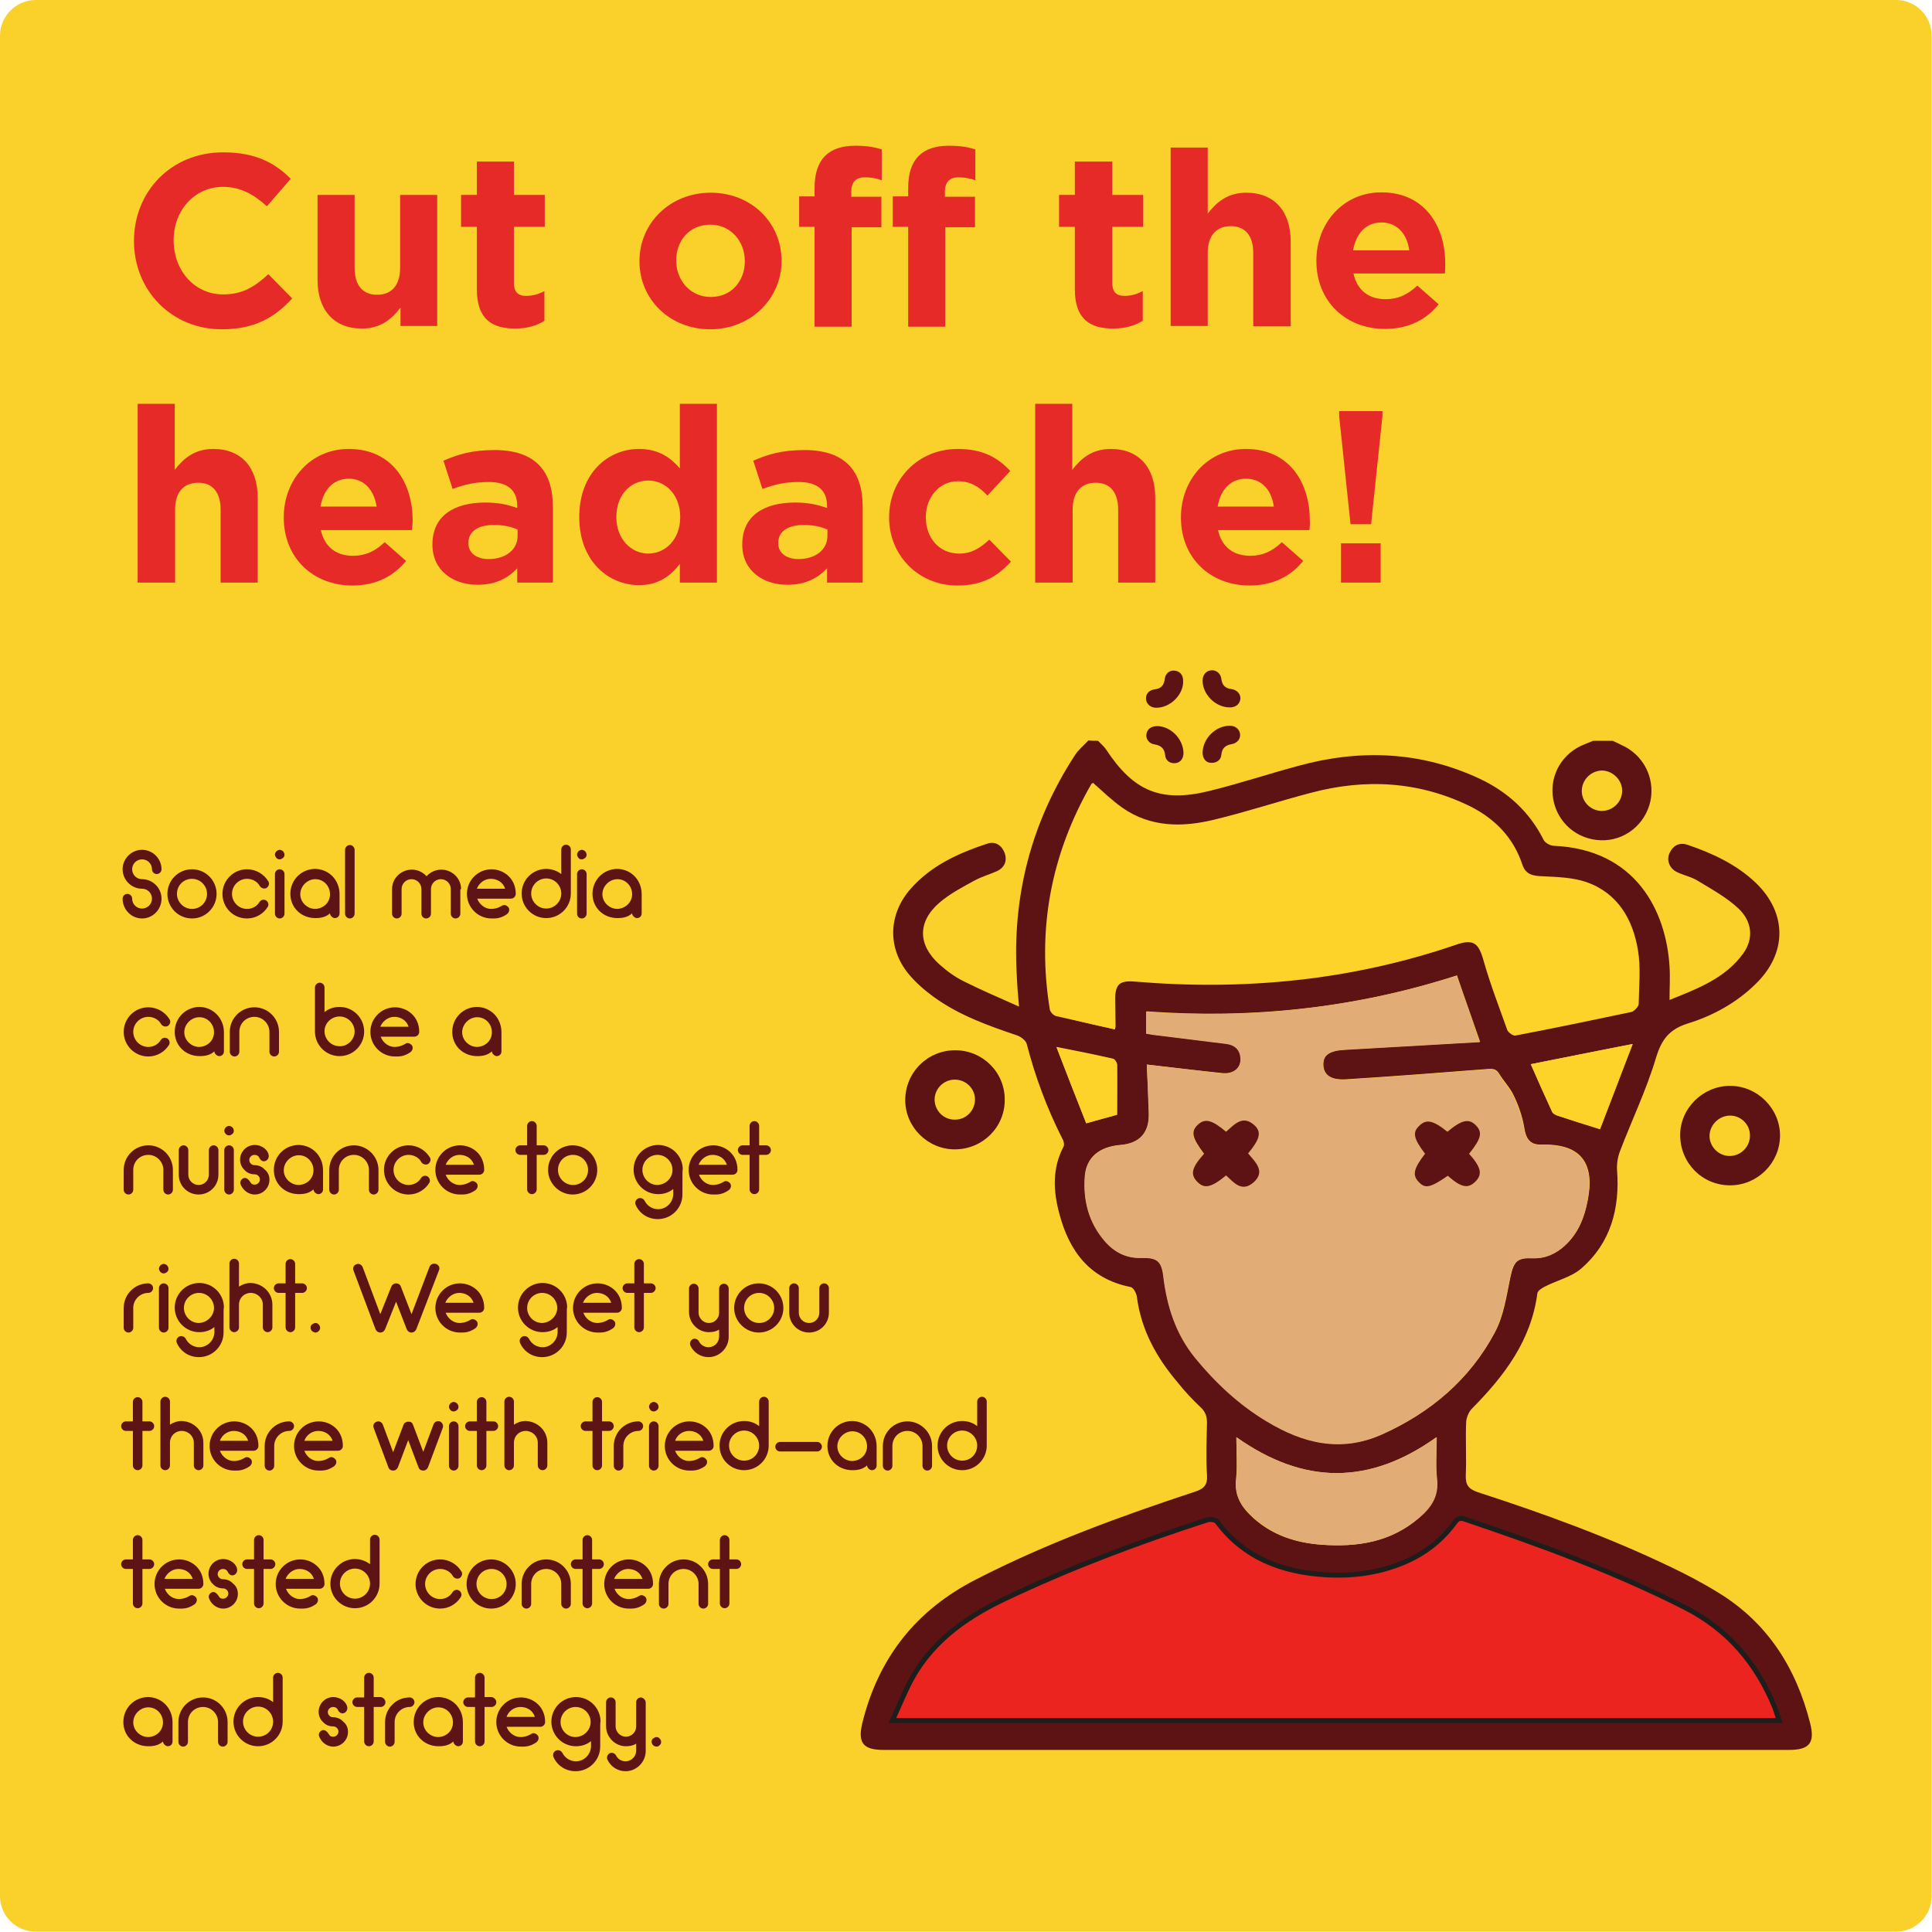 <?xml version="1.0" encoding="utf-8"?>
<!-- Generator: Adobe Illustrator 28.1.0, SVG Export Plug-In . SVG Version: 6.00 Build 0)  -->
<svg version="1.1" id="Layer_2_00000036238883425046046470000014815995819019725456_"
	 xmlns="http://www.w3.org/2000/svg" xmlns:xlink="http://www.w3.org/1999/xlink" x="0px" y="0px" viewBox="0 0 526.3 526.3"
	 style="enable-background:new 0 0 526.3 526.3;" xml:space="preserve">
<style type="text/css">
	.st0{fill:#FAD02B;}
	.st1{enable-background:new    ;}
	.st2{fill:#E52A27;}
	.st3{fill:#5E1414;}
	.st4{fill:#5D1313;}
	.st5{fill:#E2AC77;}
	.st6{fill:#EC2420;stroke:#1D1D1B;stroke-width:1.341;stroke-miterlimit:10;}
	.st7{fill:#FDD32A;}
</style>
<g id="Layer_1-2">
	<g>
		<path class="st0" d="M9.7,0h506.8c5.4,0,9.7,4.4,9.7,9.7v506.8c0,5.4-4.4,9.7-9.7,9.7H9.7c-5.4,0-9.7-4.4-9.7-9.7V9.7
			C0,4.4,4.4,0,9.7,0z"/>
		<g class="st1">
			<path class="st2" d="M60.4,89.7c-13.7,0-23.9-10.6-23.9-24v-0.1c0-13.3,10-24.1,24.3-24.1c8.8,0,14.1,2.9,18.4,7.2l-6.5,7.5
				c-3.6-3.3-7.3-5.3-11.9-5.3c-7.9,0-13.5,6.5-13.5,14.5v0.1c0,8,5.5,14.7,13.5,14.7c5.3,0,8.6-2.1,12.3-5.5l6.5,6.6
				C74.8,86.5,69.4,89.7,60.4,89.7z"/>
			<path class="st2" d="M109.1,88.9v-5.1c-2.3,3-5.3,5.7-10.5,5.7c-7.7,0-12.1-5.1-12.1-13.3V53.1h10.1v19.9c0,4.8,2.3,7.3,6.1,7.3
				c3.9,0,6.3-2.5,6.3-7.3V53.1h10.1v35.7H109.1z"/>
			<path class="st2" d="M140.3,89.5c-6.2,0-10.4-2.5-10.4-10.7V61.8h-4.3v-8.7h4.3V44h10.1v9.1h8.4v8.7h-8.4v15.3
				c0,2.3,1,3.5,3.3,3.5c1.9,0,3.5-0.5,5-1.3v8.1C146.2,88.7,143.7,89.5,140.3,89.5z"/>
			<path class="st2" d="M193.5,89.7c-11.1,0-19.3-8.2-19.3-18.5v-0.1c0-10.3,8.3-18.6,19.4-18.6c11.1,0,19.3,8.2,19.3,18.5v0.1
				C212.9,81.3,204.6,89.7,193.5,89.7z M202.9,71.1c0-5.3-3.8-9.9-9.4-9.9c-5.8,0-9.3,4.5-9.3,9.7v0.1c0,5.3,3.8,9.9,9.4,9.9
				c5.8,0,9.3-4.5,9.3-9.7V71.1z"/>
			<path class="st2" d="M235.6,48.3c-2.3,0-3.7,1.2-3.7,3.9v1.4h8.2v8.3h-8.1v27.1h-10.1V61.8h-4.2v-8.3h4.2v-2.3
				c0-7.9,3.9-11.5,11.1-11.5c3.2,0,5.3,0.4,7.2,1v8.4C238.8,48.6,237.4,48.3,235.6,48.3z"/>
			<path class="st2" d="M261.1,48.3c-2.3,0-3.7,1.2-3.7,3.9v1.4h8.2v8.3h-8.1v27.1h-10.1V61.8h-4.2v-8.3h4.2v-2.3
				c0-7.9,3.9-11.5,11.1-11.5c3.2,0,5.3,0.4,7.2,1v8.4C264.2,48.6,262.8,48.3,261.1,48.3z"/>
			<path class="st2" d="M303.2,89.5c-6.2,0-10.4-2.5-10.4-10.7V61.8h-4.3v-8.7h4.3V44H303v9.1h8.4v8.7H303v15.3c0,2.3,1,3.5,3.3,3.5
				c1.9,0,3.5-0.5,5-1.3v8.1C309.1,88.7,306.6,89.5,303.2,89.5z"/>
			<path class="st2" d="M341.4,88.9V68.9c0-4.8-2.3-7.3-6.1-7.3c-3.9,0-6.3,2.5-6.3,7.3v19.9h-10.1V40.2H329v18
				c2.3-3,5.3-5.7,10.5-5.7c7.7,0,12.1,5.1,12.1,13.3v23.1H341.4z"/>
			<path class="st2" d="M393.6,74.5h-24.9c1,4.6,4.2,7,8.7,7c3.4,0,5.9-1.1,8.7-3.7l5.8,5.1c-3.3,4.1-8.1,6.7-14.6,6.7
				c-10.7,0-18.7-7.5-18.7-18.5v-0.1c0-10.2,7.3-18.6,17.7-18.6c11.9,0,17.4,9.3,17.4,19.4V72C393.7,73,393.7,73.6,393.6,74.5z
				 M376.3,60.6c-4.2,0-6.9,3-7.7,7.6h15.3C383.3,63.7,380.6,60.6,376.3,60.6z"/>
		</g>
		<g class="st1">
			<path class="st2" d="M60.1,158.7v-19.9c0-4.8-2.3-7.3-6.1-7.3c-3.9,0-6.3,2.5-6.3,7.3v19.9H37.5V110h10.1v18
				c2.3-3,5.3-5.7,10.5-5.7c7.7,0,12.1,5.1,12.1,13.3v23.1H60.1z"/>
			<path class="st2" d="M112.2,144.4H87.4c1,4.6,4.2,7,8.7,7c3.4,0,5.9-1.1,8.7-3.7l5.8,5.1c-3.3,4.1-8.1,6.7-14.6,6.7
				c-10.7,0-18.7-7.5-18.7-18.5v-0.1c0-10.2,7.3-18.6,17.7-18.6c11.9,0,17.4,9.3,17.4,19.4v0.1C112.4,142.8,112.3,143.4,112.2,144.4
				z M95,130.4c-4.2,0-6.9,3-7.7,7.6h15.3C101.9,133.5,99.2,130.4,95,130.4z"/>
			<path class="st2" d="M140.9,158.7v-3.9c-2.5,2.7-5.9,4.5-10.8,4.5c-6.7,0-12.3-3.9-12.3-10.9v-0.1c0-7.8,5.9-11.4,14.4-11.4
				c3.6,0,6.2,0.6,8.7,1.5v-0.6c0-4.2-2.6-6.5-7.7-6.5c-3.9,0-6.6,0.7-9.9,1.9l-2.5-7.7c3.9-1.7,7.8-2.9,13.9-2.9
				c11.1,0,15.9,5.7,15.9,15.4v20.7H140.9z M141.1,144.3c-1.7-0.8-4-1.3-6.5-1.3c-4.3,0-7,1.7-7,4.9v0.1c0,2.7,2.3,4.3,5.5,4.3
				c4.7,0,7.9-2.6,7.9-6.3V144.3z"/>
			<path class="st2" d="M185.2,158.7v-5.1c-2.5,3.3-5.9,5.8-11.1,5.8c-8.3,0-16.3-6.5-16.3-18.5v-0.1c0-11.9,7.8-18.5,16.3-18.5
				c5.4,0,8.7,2.5,11.1,5.3V110h10.1v48.7H185.2z M185.3,140.8c0-5.9-3.9-9.9-8.7-9.9s-8.7,3.9-8.7,9.9v0.1c0,5.9,4,9.9,8.7,9.9
				s8.7-3.9,8.7-9.9V140.8z"/>
			<path class="st2" d="M225.3,158.7v-3.9c-2.5,2.7-5.9,4.5-10.8,4.5c-6.7,0-12.3-3.9-12.3-10.9v-0.1c0-7.8,5.9-11.4,14.4-11.4
				c3.6,0,6.2,0.6,8.7,1.5v-0.6c0-4.2-2.6-6.5-7.7-6.5c-3.9,0-6.6,0.7-9.9,1.9l-2.5-7.7c3.9-1.7,7.8-2.9,13.9-2.9
				c11.1,0,15.9,5.7,15.9,15.4v20.7H225.3z M225.5,144.3c-1.7-0.8-4-1.3-6.5-1.3c-4.3,0-7,1.7-7,4.9v0.1c0,2.7,2.3,4.3,5.5,4.3
				c4.7,0,7.9-2.6,7.9-6.3V144.3z"/>
			<path class="st2" d="M260.8,159.5c-10.7,0-18.6-8.3-18.6-18.5v-0.1c0-10.2,7.8-18.6,18.7-18.6c6.7,0,10.9,2.3,14.3,6L269,135
				c-2.3-2.4-4.5-3.9-8.1-3.9c-5.1,0-8.7,4.5-8.7,9.7v0.1c0,5.5,3.5,9.9,9.1,9.9c3.4,0,5.7-1.5,8.2-3.8l5.9,6
				C271.9,156.8,267.9,159.5,260.8,159.5z"/>
			<path class="st2" d="M304.6,158.7v-19.9c0-4.8-2.3-7.3-6.1-7.3c-3.9,0-6.3,2.5-6.3,7.3v19.9H282V110h10.1v18
				c2.3-3,5.3-5.7,10.5-5.7c7.7,0,12.1,5.1,12.1,13.3v23.1H304.6z"/>
			<path class="st2" d="M356.7,144.4h-24.9c1,4.6,4.2,7,8.7,7c3.4,0,5.9-1.1,8.7-3.7l5.8,5.1c-3.3,4.1-8.1,6.7-14.6,6.7
				c-10.7,0-18.7-7.5-18.7-18.5v-0.1c0-10.2,7.3-18.6,17.7-18.6c11.9,0,17.4,9.3,17.4,19.4v0.1C356.9,142.8,356.8,143.4,356.7,144.4
				z M339.4,130.4c-4.2,0-6.9,3-7.7,7.6H347C346.4,133.5,343.7,130.4,339.4,130.4z"/>
			<path class="st2" d="M376.6,112v1.3l-3.1,29.5h-5.6l-3.1-29.5V112H376.6z M365.3,158.7V148h10.8v10.7H365.3z"/>
		</g>
		<g class="st1">
			<path class="st3" d="M44,244.8c0,3-2.4,5.4-5.3,5.4c-2.9,0-5.3-2.4-5.3-5.4c0-0.7,0.6-1.3,1.3-1.3s1.3,0.6,1.3,1.3
				c0,1.5,1.2,2.7,2.7,2.7c1.5,0,2.7-1.2,2.7-2.7c0-1.5-1.2-2.7-2.7-2.7c-2.9,0-5.3-2.4-5.3-5.3c0-2.9,2.4-5.3,5.3-5.3
				c2.9,0,5.3,2.4,5.3,5.3c0,0.7-0.6,1.3-1.3,1.3c-0.7,0-1.3-0.6-1.3-1.3c0-1.5-1.2-2.7-2.7-2.7c-1.5,0-2.7,1.2-2.7,2.7
				c0,1.5,1.2,2.7,2.7,2.7C41.6,239.5,44,241.9,44,244.8z"/>
			<path class="st3" d="M45.6,243.5c0-3.7,3-6.7,6.7-6.7c3.7,0,6.7,3,6.7,6.7c0,3.7-3,6.7-6.7,6.7C48.6,250.2,45.6,247.2,45.6,243.5
				z M48.2,243.5c0,2.2,1.8,4.1,4.1,4.1s4.1-1.8,4.1-4.1c0-2.2-1.8-4.1-4.1-4.1S48.2,241.2,48.2,243.5z"/>
			<path class="st3" d="M60.6,243.5c0-3.7,3-6.7,6.7-6.7c2.4,0,4.6,1.3,5.8,3.3c0.4,0.6,0.1,1.4-0.5,1.8c-0.6,0.3-1.4,0.1-1.8-0.5
				c-0.7-1.3-2.1-2-3.5-2c-2.2,0-4.1,1.8-4.1,4.1c0,2.2,1.8,4.1,4.1,4.1c1.4,0,2.7-0.7,3.4-1.9c0.4-0.6,1.2-0.8,1.8-0.4
				c0.6,0.4,0.8,1.2,0.4,1.8c-1.2,1.9-3.3,3.1-5.6,3.1C63.5,250.2,60.6,247.2,60.6,243.5z"/>
			<path class="st3" d="M75.3,233.7c-0.2-0.2-0.4-0.6-0.4-0.9s0.2-0.7,0.4-0.9c0.2-0.2,0.6-0.4,0.9-0.4c0.3,0,0.7,0.2,0.9,0.4
				s0.4,0.6,0.4,0.9s-0.1,0.7-0.4,0.9c-0.2,0.2-0.6,0.4-0.9,0.4C75.9,234.1,75.5,234,75.3,233.7z M74.9,248.9v-10.8
				c0-0.7,0.6-1.3,1.3-1.3c0.7,0,1.3,0.6,1.3,1.3v10.8c0,0.7-0.6,1.3-1.3,1.3C75.5,250.2,74.9,249.6,74.9,248.9z"/>
			<path class="st3" d="M92.5,243.6v5.2c0,0.8-0.6,1.3-1.3,1.3c-0.5,0-1.3-0.6-1.3-1.3c-1.1,1-2.4,1.3-4,1.3c-3.8,0-6.8-2.8-6.8-6.6
				s3-6.8,6.8-6.8C89.7,236.8,92.5,239.8,92.5,243.6z M89.9,243.6c0-2.2-1.7-4.1-4-4.1c-2.2,0-4.1,1.9-4.1,4.1c0,2.2,1.9,4,4.1,4
				C88.2,247.5,89.9,245.8,89.9,243.6z"/>
			<path class="st3" d="M94,248.9v-17.4c0-0.7,0.6-1.3,1.3-1.3c0.7,0,1.3,0.6,1.3,1.3v17.4c0,0.7-0.6,1.3-1.3,1.3
				C94.6,250.2,94,249.6,94,248.9z"/>
			<path class="st3" d="M125.4,242.3c0,0.1,0,0.1,0,0.1v6.5c0,0.7-0.6,1.3-1.3,1.3c-0.7,0-1.3-0.6-1.3-1.3v-6.5c0-0.1,0-0.1,0-0.1
				c0,0,0-0.1,0-0.1c0-1.5-1.2-2.7-2.7-2.7s-2.7,1.2-2.7,2.7v6.7c0,0.7-0.6,1.3-1.3,1.3s-1.3-0.6-1.3-1.3v-6.7
				c0-1.5-1.2-2.7-2.7-2.7s-2.7,1.2-2.7,2.7v6.7c0,0.7-0.6,1.3-1.3,1.3c-0.7,0-1.3-0.6-1.3-1.3v-6.7c0-2.9,2.4-5.3,5.4-5.3
				c1.6,0,3,0.7,4,1.8c1-1.1,2.4-1.8,4-1.8c3,0,5.4,2.4,5.4,5.3C125.5,242.2,125.5,242.2,125.4,242.3z"/>
			<path class="st3" d="M140.5,243.5c0,0.7-0.6,1.3-1.3,1.3h-9.2c0.6,1.6,2.1,2.8,3.8,2.8c0.6,0,1.7-0.1,3-0.9
				c0.6-0.4,1.4,0,1.8,0.6c0.3,0.7,0,1.4-0.6,1.8c-1.8,1.2-3.1,1.1-4.1,1.1c-3.7,0-6.7-3-6.7-6.7c0-3.7,3-6.7,6.7-6.7
				C137,236.8,140.5,239.1,140.5,243.5z M129.9,242.1h7.7c-0.6-1.9-2.3-2.7-3.9-2.7C131.9,239.4,130.5,240.6,129.9,242.1z"/>
			<path class="st3" d="M152.9,238.1v-6.7c0-0.7,0.6-1.3,1.3-1.3c0.7,0,1.3,0.6,1.3,1.3v12v0c0,3.7-3,6.7-6.7,6.7
				c-3.7,0-6.7-3-6.7-6.7c0-3.7,3-6.7,6.7-6.7C150.3,236.7,151.7,237.2,152.9,238.1z M152.9,243.4L152.9,243.4
				c0-2.2-1.8-4.1-4.1-4.1c-2.2,0-4.1,1.8-4.1,4.1c0,2.2,1.8,4.1,4.1,4.1C151,247.5,152.9,245.7,152.9,243.4z"/>
			<path class="st3" d="M157.6,233.7c-0.2-0.2-0.4-0.6-0.4-0.9s0.2-0.7,0.4-0.9c0.2-0.2,0.6-0.4,0.9-0.4c0.3,0,0.7,0.2,0.9,0.4
				s0.4,0.6,0.4,0.9s-0.1,0.7-0.4,0.9c-0.2,0.2-0.6,0.4-0.9,0.4C158.1,234.1,157.8,234,157.6,233.7z M157.2,248.9v-10.8
				c0-0.7,0.6-1.3,1.3-1.3c0.7,0,1.3,0.6,1.3,1.3v10.8c0,0.7-0.6,1.3-1.3,1.3C157.7,250.2,157.2,249.6,157.2,248.9z"/>
			<path class="st3" d="M174.8,243.6v5.2c0,0.8-0.6,1.3-1.3,1.3c-0.5,0-1.3-0.6-1.3-1.3c-1.1,1-2.4,1.3-4,1.3
				c-3.8,0-6.8-2.8-6.8-6.6s3-6.8,6.8-6.8C172,236.8,174.8,239.8,174.8,243.6z M172.2,243.6c0-2.2-1.7-4.1-4-4.1
				c-2.2,0-4.1,1.9-4.1,4.1c0,2.2,1.9,4,4.1,4C170.4,247.5,172.2,245.8,172.2,243.6z"/>
		</g>
		<g class="st1">
			<path class="st3" d="M33.7,281.1c0-3.7,3-6.7,6.7-6.7c2.4,0,4.6,1.3,5.8,3.3c0.4,0.6,0.1,1.4-0.5,1.8c-0.6,0.3-1.4,0.1-1.8-0.5
				c-0.7-1.3-2.1-2-3.5-2c-2.2,0-4.1,1.8-4.1,4.1c0,2.2,1.8,4.1,4.1,4.1c1.4,0,2.7-0.7,3.4-1.9c0.4-0.6,1.2-0.8,1.8-0.4
				c0.6,0.4,0.8,1.2,0.4,1.8c-1.2,1.9-3.3,3.1-5.6,3.1C36.7,287.8,33.7,284.8,33.7,281.1z"/>
			<path class="st3" d="M61,281.2v5.2c0,0.8-0.6,1.3-1.3,1.3c-0.5,0-1.3-0.6-1.3-1.3c-1.1,1-2.4,1.3-4,1.3c-3.8,0-6.8-2.8-6.8-6.6
				s3-6.8,6.8-6.8C58.1,274.4,61,277.4,61,281.2z M58.3,281.2c0-2.2-1.7-4.1-4-4.1c-2.2,0-4.1,1.9-4.1,4.1c0,2.2,1.9,4,4.1,4
				C56.6,285.1,58.3,283.4,58.3,281.2z"/>
			<path class="st3" d="M76,281.1v5.4c0,0.7-0.6,1.3-1.3,1.3c-0.7,0-1.3-0.6-1.3-1.3v-5.4c0-2.2-1.8-4.1-4.1-4.1s-4.1,1.8-4.1,4.1
				v5.4c0,0.7-0.6,1.3-1.3,1.3c-0.7,0-1.3-0.6-1.3-1.3v-5.4c0-3.7,3-6.7,6.7-6.7C73,274.4,76,277.4,76,281.1z"/>
			<path class="st3" d="M99.2,281c0,3.7-3,6.7-6.7,6.7c-3.7,0-6.7-3-6.7-6.7v0v-12c0-0.7,0.6-1.3,1.3-1.3c0.7,0,1.3,0.6,1.3,1.3v6.7
				c1.1-0.9,2.5-1.4,4.1-1.4C96.2,274.3,99.2,277.3,99.2,281z M96.6,281c0-2.2-1.8-4.1-4.1-4.1c-2.2,0-4.1,1.8-4.1,4v0
				c0,2.2,1.8,4.1,4.1,4.1C94.7,285.1,96.6,283.2,96.6,281z"/>
			<path class="st3" d="M114.2,281.1c0,0.7-0.6,1.3-1.3,1.3h-9.2c0.6,1.6,2.1,2.8,3.8,2.8c0.6,0,1.7-0.1,3-0.9
				c0.6-0.4,1.4,0,1.8,0.6c0.3,0.7,0,1.4-0.6,1.8c-1.8,1.2-3.1,1.1-4.1,1.1c-3.7,0-6.7-3-6.7-6.7c0-3.7,3-6.7,6.7-6.7
				C110.7,274.4,114.2,276.7,114.2,281.1z M103.6,279.7h7.7c-0.6-1.9-2.3-2.7-3.9-2.7C105.7,277,104.2,278.2,103.6,279.7z"/>
			<path class="st3" d="M136.6,281.2v5.2c0,0.8-0.6,1.3-1.3,1.3c-0.5,0-1.3-0.6-1.3-1.3c-1.1,1-2.4,1.3-4,1.3
				c-3.8,0-6.8-2.8-6.8-6.6s3-6.8,6.8-6.8C133.8,274.4,136.6,277.4,136.6,281.2z M134,281.2c0-2.2-1.7-4.1-4-4.1
				c-2.2,0-4.1,1.9-4.1,4.1c0,2.2,1.9,4,4.1,4C132.3,285.1,134,283.4,134,281.2z"/>
		</g>
		<g class="st1">
			<path class="st3" d="M47.1,318.7v5.4c0,0.7-0.6,1.3-1.3,1.3c-0.7,0-1.3-0.6-1.3-1.3v-5.4c0-2.2-1.8-4.1-4.1-4.1s-4.1,1.8-4.1,4.1
				v5.4c0,0.7-0.6,1.3-1.3,1.3c-0.7,0-1.3-0.6-1.3-1.3v-5.4c0-3.7,3-6.7,6.7-6.7C44.1,312,47.1,315,47.1,318.7z"/>
			<path class="st3" d="M59.5,313.3v6.7v0c0,3-2.4,5.4-5.4,5.4c-3,0-5.4-2.4-5.4-5.4v0v-6.7c0-0.7,0.6-1.3,1.3-1.3
				c0.7,0,1.3,0.6,1.3,1.3v6.7c0,1.5,1.2,2.8,2.8,2.8c1.6,0,2.8-1.3,2.8-2.8v-6.7c0-0.7,0.6-1.3,1.3-1.3
				C58.9,312,59.5,312.6,59.5,313.3z"/>
			<path class="st3" d="M61.5,308.9c-0.2-0.2-0.4-0.6-0.4-0.9s0.2-0.7,0.4-0.9c0.2-0.2,0.6-0.4,0.9-0.4c0.3,0,0.7,0.2,0.9,0.4
				s0.4,0.6,0.4,0.9s-0.1,0.7-0.4,0.9c-0.2,0.2-0.6,0.4-0.9,0.4C62.1,309.3,61.8,309.2,61.5,308.9z M61.1,324.1v-10.8
				c0-0.7,0.6-1.3,1.3-1.3c0.7,0,1.3,0.6,1.3,1.3v10.8c0,0.7-0.6,1.3-1.3,1.3C61.7,325.4,61.1,324.8,61.1,324.1z"/>
			<path class="st3" d="M73.4,321.4c0,2.2-1.8,4-4,4c-1.9,0-3.4-1.4-3.9-2.9c-0.2-0.7,0.3-1.4,1-1.6c0.7-0.1,1.2,0.4,1.6,1
				c0.4,0.7,0.7,0.8,1.3,0.8c0.7,0,1.4-0.6,1.4-1.4c0-0.7-0.6-1.4-1.4-1.4c-1.1,0-2.1-0.4-2.8-1.2c-0.8-0.7-1.2-1.8-1.2-2.8
				c0-2.2,1.8-4,4-4c1.9,0,3.6,1.3,3.8,2.8c0.1,0.7-0.3,1.4-1,1.6c-0.7,0.2-1.3-0.3-1.6-1c-0.2-0.4-0.6-0.7-1.3-0.7
				c-0.7,0-1.4,0.6-1.4,1.4c0,0.7,0.6,1.4,1.4,1.4c1.1,0,2.1,0.4,2.8,1.2C73,319.3,73.4,320.3,73.4,321.4z"/>
			<path class="st3" d="M88,318.8v5.2c0,0.8-0.6,1.3-1.3,1.3c-0.5,0-1.3-0.6-1.3-1.3c-1.1,1-2.4,1.3-4,1.3c-3.8,0-6.8-2.8-6.8-6.6
				s3-6.8,6.8-6.8C85.2,312,88,315,88,318.8z M85.4,318.8c0-2.2-1.7-4.1-4-4.1c-2.2,0-4.1,1.9-4.1,4.1c0,2.2,1.9,4,4.1,4
				C83.7,322.7,85.4,321,85.4,318.8z"/>
			<path class="st3" d="M103.1,318.7v5.4c0,0.7-0.6,1.3-1.3,1.3c-0.7,0-1.3-0.6-1.3-1.3v-5.4c0-2.2-1.8-4.1-4.1-4.1
				s-4.1,1.8-4.1,4.1v5.4c0,0.7-0.6,1.3-1.3,1.3c-0.7,0-1.3-0.6-1.3-1.3v-5.4c0-3.7,3-6.7,6.7-6.7C100,312,103.1,315,103.1,318.7z"
				/>
			<path class="st3" d="M104.6,318.7c0-3.7,3-6.7,6.7-6.7c2.4,0,4.6,1.3,5.8,3.3c0.4,0.6,0.1,1.4-0.5,1.8c-0.6,0.3-1.4,0.1-1.8-0.5
				c-0.7-1.3-2.1-2-3.5-2c-2.2,0-4.1,1.8-4.1,4.1c0,2.2,1.8,4.1,4.1,4.1c1.4,0,2.7-0.7,3.4-1.9c0.4-0.6,1.2-0.8,1.8-0.4
				c0.6,0.4,0.8,1.2,0.4,1.8c-1.2,1.9-3.3,3.1-5.6,3.1C107.6,325.4,104.6,322.4,104.6,318.7z"/>
			<path class="st3" d="M131.9,318.7c0,0.7-0.6,1.3-1.3,1.3h-9.2c0.6,1.6,2.1,2.8,3.8,2.8c0.6,0,1.7-0.1,3-0.9
				c0.6-0.4,1.4,0,1.8,0.6c0.3,0.7,0,1.4-0.6,1.8c-1.8,1.2-3.1,1.1-4.1,1.1c-3.7,0-6.7-3-6.7-6.7c0-3.7,3-6.7,6.7-6.7
				C128.5,312,131.9,314.3,131.9,318.7z M121.4,317.3h7.7c-0.6-1.9-2.3-2.7-3.9-2.7C123.4,314.6,122,315.8,121.4,317.3z"/>
			<path class="st3" d="M149.4,313.3c0,0.7-0.6,1.3-1.3,1.3h-1.9v9.4c0,0.7-0.6,1.3-1.3,1.3c-0.7,0-1.3-0.6-1.3-1.3v-9.4h-1.9
				c-0.7,0-1.3-0.6-1.3-1.3c0-0.7,0.6-1.3,1.3-1.3h1.9v-5.3c0-0.7,0.6-1.3,1.3-1.3c0.7,0,1.3,0.6,1.3,1.3v5.3h1.9
				C148.8,312,149.4,312.6,149.4,313.3z"/>
			<path class="st3" d="M149.3,318.7c0-3.7,3-6.7,6.7-6.7c3.7,0,6.7,3,6.7,6.7c0,3.7-3,6.7-6.7,6.7
				C152.4,325.4,149.3,322.4,149.3,318.7z M152,318.7c0,2.2,1.8,4.1,4.1,4.1s4.1-1.8,4.1-4.1c0-2.2-1.8-4.1-4.1-4.1
				S152,316.4,152,318.7z"/>
			<path class="st3" d="M185.9,325.4c0,3.7-3,6.7-6.7,6.7c-2.6,0-4.9-1.4-6-3.8c-0.3-0.7-0.1-1.4,0.6-1.8c0.6-0.3,1.4-0.1,1.8,0.6
				c0.7,1.4,2.1,2.3,3.7,2.3c2.2,0,4-1.8,4.1-4c0,0,0-0.1,0-1.5c-1.1,0.9-2.5,1.4-4.1,1.4c-3.7,0-6.7-3-6.7-6.7c0-3.7,3-6.7,6.7-6.7
				c3.7,0,6.7,3,6.7,6.7C185.9,318.7,185.9,318.7,185.9,325.4z M183.2,318.7c0-2.2-1.8-4.1-4.1-4.1c-2.2,0-4.1,1.8-4.1,4.1
				c0,2.2,1.8,4.1,4.1,4.1C181.4,322.7,183.2,320.9,183.2,318.7z"/>
			<path class="st3" d="M200.9,318.7c0,0.7-0.6,1.3-1.3,1.3h-9.2c0.6,1.6,2.1,2.8,3.8,2.8c0.6,0,1.7-0.1,3-0.9
				c0.6-0.4,1.4,0,1.8,0.6c0.3,0.7,0,1.4-0.6,1.8c-1.8,1.2-3.1,1.1-4.1,1.1c-3.7,0-6.7-3-6.7-6.7c0-3.7,3-6.7,6.7-6.7
				C197.4,312,200.9,314.3,200.9,318.7z M190.3,317.3h7.7c-0.6-1.9-2.3-2.7-3.9-2.7C192.4,314.6,190.9,315.8,190.3,317.3z"/>
			<path class="st3" d="M210,313.3c0,0.7-0.6,1.3-1.3,1.3h-1.9v9.4c0,0.7-0.6,1.3-1.3,1.3c-0.7,0-1.3-0.6-1.3-1.3v-9.4h-1.9
				c-0.7,0-1.3-0.6-1.3-1.3c0-0.7,0.6-1.3,1.3-1.3h1.9v-5.3c0-0.7,0.6-1.3,1.3-1.3c0.7,0,1.3,0.6,1.3,1.3v5.3h1.9
				C209.4,312,210,312.6,210,313.3z"/>
		</g>
		<g class="st1">
			<path class="st3" d="M41.7,350.9c0,0.7-0.6,1.3-1.3,1.3c-2.2,0-4.1,1.8-4.1,4.1v5.4c0,0.7-0.6,1.3-1.3,1.3
				c-0.7,0-1.3-0.6-1.3-1.3v-5.4c0-3.7,3-6.7,6.7-6.7C41.1,349.6,41.7,350.2,41.7,350.9z"/>
			<path class="st3" d="M43.7,346.5c-0.2-0.2-0.4-0.6-0.4-0.9s0.2-0.7,0.4-0.9c0.2-0.2,0.6-0.4,0.9-0.4c0.3,0,0.7,0.2,0.9,0.4
				s0.4,0.6,0.4,0.9s-0.1,0.7-0.4,0.9c-0.2,0.2-0.6,0.4-0.9,0.4C44.3,346.9,44,346.8,43.7,346.5z M43.3,361.7v-10.8
				c0-0.7,0.6-1.3,1.3-1.3c0.7,0,1.3,0.6,1.3,1.3v10.8c0,0.7-0.6,1.3-1.3,1.3C43.9,363,43.3,362.4,43.3,361.7z"/>
			<path class="st3" d="M60.9,363c0,3.7-3,6.7-6.7,6.7c-2.6,0-4.9-1.4-6-3.8c-0.3-0.7-0.1-1.4,0.6-1.8c0.6-0.3,1.4-0.1,1.8,0.6
				c0.7,1.4,2.1,2.3,3.7,2.3c2.2,0,4-1.8,4.1-4c0,0,0-0.1,0-1.5c-1.1,0.9-2.5,1.4-4.1,1.4c-3.7,0-6.7-3-6.7-6.7c0-3.7,3-6.7,6.7-6.7
				c3.7,0,6.7,3,6.7,6.7C60.9,356.3,60.9,356.3,60.9,363z M58.3,356.3c0-2.2-1.8-4.1-4.1-4.1c-2.2,0-4.1,1.8-4.1,4.1
				c0,2.2,1.8,4.1,4.1,4.1C56.4,360.3,58.3,358.5,58.3,356.3z"/>
			<path class="st3" d="M74.2,355.4v6.2c0,0.7-0.6,1.3-1.3,1.3c-0.7,0-1.3-0.6-1.3-1.3v-6.2c0-1.8-1.5-3.2-3.3-3.2
				c-1.8,0-3.2,1.4-3.2,3.2v6.2c0,0.7-0.6,1.3-1.3,1.3c-0.7,0-1.3-0.6-1.3-1.3v-17.4c0-0.7,0.6-1.3,1.3-1.3c0.7,0,1.3,0.6,1.3,1.3
				v6.3c0.9-0.6,2-1,3.2-1C71.6,349.6,74.2,352.2,74.2,355.4z"/>
			<path class="st3" d="M83.6,350.9c0,0.7-0.6,1.3-1.3,1.3h-1.9v9.4c0,0.7-0.6,1.3-1.3,1.3c-0.7,0-1.3-0.6-1.3-1.3v-9.4h-1.9
				c-0.7,0-1.3-0.6-1.3-1.3c0-0.7,0.6-1.3,1.3-1.3h1.9v-5.3c0-0.7,0.6-1.3,1.3-1.3c0.7,0,1.3,0.6,1.3,1.3v5.3h1.9
				C83,349.6,83.6,350.2,83.6,350.9z"/>
			<path class="st3" d="M85,362.6c-0.2-0.2-0.4-0.6-0.4-0.9s0.1-0.7,0.4-0.9c0.3-0.2,0.6-0.4,0.9-0.4s0.7,0.1,0.9,0.4
				c0.3,0.3,0.4,0.6,0.4,0.9s-0.1,0.7-0.4,0.9c-0.2,0.3-0.6,0.4-0.9,0.4S85.3,362.8,85,362.6z"/>
			<path class="st3" d="M119.6,346l-6.2,16.1c-0.2,0.5-0.7,0.9-1.3,0.9h0c-0.6,0-1.1-0.4-1.3-0.9l-2.9-7.5l-3,7.5
				c-0.2,0.5-0.7,0.9-1.3,0.9h0c-0.6,0-1.1-0.4-1.3-0.9l-6-16c-0.3-0.7,0.1-1.5,0.8-1.7c0.7-0.3,1.4,0.1,1.7,0.8l4.8,12.8l3-7.5
				c0.2-0.5,0.7-0.9,1.3-0.9c0.6,0,1.1,0.3,1.3,0.9l2.9,7.5l4.9-12.9c0.3-0.7,1-1,1.7-0.8C119.5,344.5,119.9,345.3,119.6,346z"/>
			<path class="st3" d="M131.9,356.3c0,0.7-0.6,1.3-1.3,1.3h-9.2c0.6,1.6,2.1,2.8,3.8,2.8c0.6,0,1.7-0.1,3-0.9
				c0.6-0.4,1.4,0,1.8,0.6c0.3,0.7,0,1.4-0.6,1.8c-1.8,1.2-3.1,1.1-4.1,1.1c-3.7,0-6.7-3-6.7-6.7c0-3.7,3-6.7,6.7-6.7
				C128.4,349.6,131.9,351.9,131.9,356.3z M121.3,354.9h7.7c-0.6-1.9-2.3-2.7-3.9-2.7C123.4,352.2,121.9,353.4,121.3,354.9z"/>
			<path class="st3" d="M154.4,363c0,3.7-3,6.7-6.7,6.7c-2.6,0-4.9-1.4-6-3.8c-0.3-0.7-0.1-1.4,0.6-1.8c0.6-0.3,1.4-0.1,1.8,0.6
				c0.7,1.4,2.1,2.3,3.7,2.3c2.2,0,4-1.8,4.1-4c0,0,0-0.1,0-1.5c-1.1,0.9-2.5,1.4-4.1,1.4c-3.7,0-6.7-3-6.7-6.7c0-3.7,3-6.7,6.7-6.7
				c3.7,0,6.7,3,6.7,6.7C154.4,356.3,154.4,356.3,154.4,363z M151.8,356.3c0-2.2-1.8-4.1-4.1-4.1c-2.2,0-4.1,1.8-4.1,4.1
				c0,2.2,1.8,4.1,4.1,4.1C149.9,360.3,151.8,358.5,151.8,356.3z"/>
			<path class="st3" d="M169.4,356.3c0,0.7-0.6,1.3-1.3,1.3h-9.2c0.6,1.6,2.1,2.8,3.8,2.8c0.6,0,1.7-0.1,3-0.9
				c0.6-0.4,1.4,0,1.8,0.6c0.3,0.7,0,1.4-0.6,1.8c-1.8,1.2-3.1,1.1-4.1,1.1c-3.7,0-6.7-3-6.7-6.7c0-3.7,3-6.7,6.7-6.7
				C165.9,349.6,169.4,351.9,169.4,356.3z M158.8,354.9h7.7c-0.6-1.9-2.3-2.7-3.9-2.7C160.9,352.2,159.4,353.4,158.8,354.9z"/>
			<path class="st3" d="M178.6,350.9c0,0.7-0.6,1.3-1.3,1.3h-1.9v9.4c0,0.7-0.6,1.3-1.3,1.3c-0.7,0-1.3-0.6-1.3-1.3v-9.4h-1.9
				c-0.7,0-1.3-0.6-1.3-1.3c0-0.7,0.6-1.3,1.3-1.3h1.9v-5.3c0-0.7,0.6-1.3,1.3-1.3c0.7,0,1.3,0.6,1.3,1.3v5.3h1.9
				C178,349.6,178.6,350.2,178.6,350.9z"/>
			<path class="st3" d="M198.5,351v13.2c0,3-2.5,5.5-5.5,5.5c-2.1,0-4-1.2-4.9-3.1c-0.3-0.6-0.1-1.4,0.6-1.8c0.6-0.3,1.4,0,1.7,0.6
				c0.5,1,1.5,1.6,2.6,1.6c1.6,0,2.9-1.3,2.9-2.9v-1.9c-0.8,0.5-1.7,0.7-2.8,0.7c-2.9,0-5.3-2.4-5.4-5.3c0,0,0,0,0,0V351
				c0-0.7,0.6-1.3,1.3-1.3s1.3,0.6,1.3,1.3v6.6c0,1.5,1.3,2.8,2.8,2.8c1.5,0,2.8-1.2,2.8-2.8V351c0-0.7,0.6-1.3,1.3-1.3
				C197.9,349.7,198.5,350.3,198.5,351z"/>
			<path class="st3" d="M200,356.3c0-3.7,3-6.7,6.7-6.7c3.7,0,6.7,3,6.7,6.7c0,3.7-3,6.7-6.7,6.7C203.1,363,200,360,200,356.3z
				 M202.7,356.3c0,2.2,1.8,4.1,4.1,4.1s4.1-1.8,4.1-4.1c0-2.2-1.8-4.1-4.1-4.1S202.7,354,202.7,356.3z"/>
			<path class="st3" d="M225.8,350.9v6.7v0c0,3-2.4,5.4-5.4,5.4c-3,0-5.4-2.4-5.4-5.4v0v-6.7c0-0.7,0.6-1.3,1.3-1.3
				c0.7,0,1.3,0.6,1.3,1.3v6.7c0,1.5,1.2,2.8,2.8,2.8c1.6,0,2.8-1.3,2.8-2.8v-6.7c0-0.7,0.6-1.3,1.3-1.3
				C225.2,349.6,225.8,350.2,225.8,350.9z"/>
		</g>
		<g class="st1">
			<path class="st3" d="M42,388.5c0,0.7-0.6,1.3-1.3,1.3h-1.9v9.4c0,0.7-0.6,1.3-1.3,1.3c-0.7,0-1.3-0.6-1.3-1.3v-9.4h-1.9
				c-0.7,0-1.3-0.6-1.3-1.3c0-0.7,0.6-1.3,1.3-1.3h1.9v-5.3c0-0.7,0.6-1.3,1.3-1.3c0.7,0,1.3,0.6,1.3,1.3v5.3h1.9
				C41.4,387.2,42,387.8,42,388.5z"/>
			<path class="st3" d="M55.4,393v6.2c0,0.7-0.6,1.3-1.3,1.3c-0.7,0-1.3-0.6-1.3-1.3V393c0-1.8-1.5-3.2-3.3-3.2
				c-1.8,0-3.2,1.4-3.2,3.2v6.2c0,0.7-0.6,1.3-1.3,1.3c-0.7,0-1.3-0.6-1.3-1.3v-17.4c0-0.7,0.6-1.3,1.3-1.3c0.7,0,1.3,0.6,1.3,1.3
				v6.3c0.9-0.6,2-1,3.2-1C52.8,387.2,55.4,389.8,55.4,393z"/>
			<path class="st3" d="M70.4,393.9c0,0.7-0.6,1.3-1.3,1.3h-9.2c0.6,1.6,2.1,2.8,3.8,2.8c0.6,0,1.7-0.1,3-0.9c0.6-0.4,1.4,0,1.8,0.6
				c0.3,0.7,0,1.4-0.6,1.8c-1.8,1.2-3.1,1.1-4.1,1.1c-3.7,0-6.7-3-6.7-6.7c0-3.7,3-6.7,6.7-6.7C67,387.2,70.4,389.5,70.4,393.9z
				 M59.9,392.5h7.7c-0.6-1.9-2.3-2.7-3.9-2.7C61.9,389.8,60.4,391,59.9,392.5z"/>
			<path class="st3" d="M80.1,388.5c0,0.7-0.6,1.3-1.3,1.3c-2.2,0-4.1,1.8-4.1,4.1v5.4c0,0.7-0.6,1.3-1.3,1.3
				c-0.7,0-1.3-0.6-1.3-1.3v-5.4c0-3.7,3-6.7,6.7-6.7C79.5,387.2,80.1,387.8,80.1,388.5z"/>
			<path class="st3" d="M93.4,393.9c0,0.7-0.6,1.3-1.3,1.3h-9.2c0.6,1.6,2.1,2.8,3.8,2.8c0.6,0,1.7-0.1,3-0.9c0.6-0.4,1.4,0,1.8,0.6
				c0.3,0.7,0,1.4-0.6,1.8c-1.8,1.2-3.1,1.1-4.1,1.1c-3.7,0-6.7-3-6.7-6.7c0-3.7,3-6.7,6.7-6.7C90,387.2,93.4,389.5,93.4,393.9z
				 M82.9,392.5h7.7c-0.6-1.9-2.3-2.7-3.9-2.7C84.9,389.8,83.4,391,82.9,392.5z"/>
			<path class="st3" d="M120.6,389l-4,10.7c-0.2,0.5-0.7,0.9-1.3,0.9s-1.1-0.3-1.3-0.9l-2.8-7.4l-2.8,7.4c-0.2,0.5-0.7,0.9-1.3,0.9
				c-0.6,0-1.1-0.3-1.3-0.9l-4-10.7c-0.3-0.7,0.1-1.5,0.8-1.7c0.7-0.3,1.4,0.1,1.7,0.8l2.8,7.5l2.8-7.4c0.1-0.4,0.4-0.7,0.8-0.8
				c0.1-0.1,0.3-0.1,0.4-0.1c0,0,0.1,0,0.1,0c0,0,0,0,0,0c0,0,0,0,0.1,0c0,0,0,0,0,0h0c0,0,0,0,0,0c0,0,0,0,0,0c0,0,0,0,0.1,0
				c0,0,0,0,0,0h0c0,0,0,0,0,0c0,0,0,0,0.1,0c0,0,0.1,0,0.1,0c0,0,0,0,0.1,0c0.4,0.1,0.7,0.5,0.8,0.8l2.8,7.4l2.8-7.5
				c0.3-0.7,1-1,1.7-0.8C120.5,387.5,120.9,388.3,120.6,389z"/>
			<path class="st3" d="M122.7,384.1c-0.2-0.2-0.4-0.6-0.4-0.9s0.2-0.7,0.4-0.9c0.2-0.2,0.6-0.4,0.9-0.4c0.3,0,0.7,0.2,0.9,0.4
				s0.4,0.6,0.4,0.9s-0.1,0.7-0.4,0.9c-0.2,0.2-0.6,0.4-0.9,0.4C123.3,384.5,122.9,384.4,122.7,384.1z M122.3,399.3v-10.8
				c0-0.7,0.6-1.3,1.3-1.3c0.7,0,1.3,0.6,1.3,1.3v10.8c0,0.7-0.6,1.3-1.3,1.3C122.9,400.6,122.3,400,122.3,399.3z"/>
			<path class="st3" d="M135.7,388.5c0,0.7-0.6,1.3-1.3,1.3h-1.9v9.4c0,0.7-0.6,1.3-1.3,1.3c-0.7,0-1.3-0.6-1.3-1.3v-9.4h-1.9
				c-0.7,0-1.3-0.6-1.3-1.3c0-0.7,0.6-1.3,1.3-1.3h1.9v-5.3c0-0.7,0.6-1.3,1.3-1.3c0.7,0,1.3,0.6,1.3,1.3v5.3h1.9
				C135.1,387.2,135.7,387.8,135.7,388.5z"/>
			<path class="st3" d="M149.1,393v6.2c0,0.7-0.6,1.3-1.3,1.3c-0.7,0-1.3-0.6-1.3-1.3V393c0-1.8-1.5-3.2-3.3-3.2
				c-1.8,0-3.2,1.4-3.2,3.2v6.2c0,0.7-0.6,1.3-1.3,1.3c-0.7,0-1.3-0.6-1.3-1.3v-17.4c0-0.7,0.6-1.3,1.3-1.3c0.7,0,1.3,0.6,1.3,1.3
				v6.3c0.9-0.6,2-1,3.2-1C146.5,387.2,149.1,389.8,149.1,393z"/>
			<path class="st3" d="M167.2,388.5c0,0.7-0.6,1.3-1.3,1.3H164v9.4c0,0.7-0.6,1.3-1.3,1.3c-0.7,0-1.3-0.6-1.3-1.3v-9.4h-1.9
				c-0.7,0-1.3-0.6-1.3-1.3c0-0.7,0.6-1.3,1.3-1.3h1.9v-5.3c0-0.7,0.6-1.3,1.3-1.3c0.7,0,1.3,0.6,1.3,1.3v5.3h1.9
				C166.6,387.2,167.2,387.8,167.2,388.5z"/>
			<path class="st3" d="M175.2,388.5c0,0.7-0.6,1.3-1.3,1.3c-2.2,0-4.1,1.8-4.1,4.1v5.4c0,0.7-0.6,1.3-1.3,1.3
				c-0.7,0-1.3-0.6-1.3-1.3v-5.4c0-3.7,3-6.7,6.7-6.7C174.6,387.2,175.2,387.8,175.2,388.5z"/>
			<path class="st3" d="M177.2,384.1c-0.2-0.2-0.4-0.6-0.4-0.9s0.2-0.7,0.4-0.9c0.2-0.2,0.6-0.4,0.9-0.4s0.7,0.2,0.9,0.4
				s0.4,0.6,0.4,0.9s-0.1,0.7-0.4,0.9c-0.2,0.2-0.6,0.4-0.9,0.4S177.4,384.4,177.2,384.1z M176.8,399.3v-10.8c0-0.7,0.6-1.3,1.3-1.3
				c0.7,0,1.3,0.6,1.3,1.3v10.8c0,0.7-0.6,1.3-1.3,1.3C177.4,400.6,176.8,400,176.8,399.3z"/>
			<path class="st3" d="M194.4,393.9c0,0.7-0.6,1.3-1.3,1.3h-9.2c0.6,1.6,2.1,2.8,3.8,2.8c0.6,0,1.7-0.1,3-0.9
				c0.6-0.4,1.4,0,1.8,0.6c0.3,0.7,0,1.4-0.6,1.8c-1.8,1.2-3.1,1.1-4.1,1.1c-3.7,0-6.7-3-6.7-6.7c0-3.7,3-6.7,6.7-6.7
				C191,387.2,194.4,389.5,194.4,393.9z M183.9,392.5h7.7c-0.6-1.9-2.3-2.7-3.9-2.7C185.9,389.8,184.4,391,183.9,392.5z"/>
			<path class="st3" d="M206.8,388.5v-6.7c0-0.7,0.6-1.3,1.3-1.3c0.7,0,1.3,0.6,1.3,1.3v12v0c0,3.7-3,6.7-6.7,6.7
				c-3.7,0-6.7-3-6.7-6.7c0-3.7,3-6.7,6.7-6.7C204.3,387.1,205.7,387.6,206.8,388.5z M206.8,393.8L206.8,393.8
				c0-2.2-1.8-4.1-4.1-4.1c-2.2,0-4.1,1.8-4.1,4.1c0,2.2,1.8,4.1,4.1,4.1C205,397.9,206.8,396.1,206.8,393.8z"/>
			<path class="st3" d="M212.5,392.8h10.1c0.7,0,1.3,0.6,1.3,1.3c0,0.7-0.6,1.3-1.3,1.3h-10.1c-0.7,0-1.3-0.6-1.3-1.3
				C211.2,393.4,211.8,392.8,212.5,392.8z"/>
			<path class="st3" d="M238.8,394v5.2c0,0.8-0.6,1.3-1.3,1.3c-0.5,0-1.3-0.6-1.3-1.3c-1.1,1-2.4,1.3-4,1.3c-3.8,0-6.8-2.8-6.8-6.6
				s3-6.8,6.8-6.8C236,387.2,238.8,390.2,238.8,394z M236.2,394c0-2.2-1.7-4.1-4-4.1c-2.2,0-4.1,1.9-4.1,4.1c0,2.2,1.9,4,4.1,4
				C234.5,397.9,236.2,396.2,236.2,394z"/>
			<path class="st3" d="M253.9,393.9v5.4c0,0.7-0.6,1.3-1.3,1.3c-0.7,0-1.3-0.6-1.3-1.3v-5.4c0-2.2-1.8-4.1-4.1-4.1
				s-4.1,1.8-4.1,4.1v5.4c0,0.7-0.6,1.3-1.3,1.3c-0.7,0-1.3-0.6-1.3-1.3v-5.4c0-3.7,3-6.7,6.7-6.7
				C250.8,387.2,253.9,390.2,253.9,393.9z"/>
			<path class="st3" d="M266.2,388.5v-6.7c0-0.7,0.6-1.3,1.3-1.3c0.7,0,1.3,0.6,1.3,1.3v12v0c0,3.7-3,6.7-6.7,6.7
				c-3.7,0-6.7-3-6.7-6.7c0-3.7,3-6.7,6.7-6.7C263.7,387.1,265.1,387.6,266.2,388.5z M266.2,393.8L266.2,393.8
				c0-2.2-1.8-4.1-4.1-4.1c-2.2,0-4.1,1.8-4.1,4.1c0,2.2,1.8,4.1,4.1,4.1C264.4,397.9,266.2,396.1,266.2,393.8z"/>
		</g>
		<g class="st1">
			<path class="st3" d="M42,426.1c0,0.7-0.6,1.3-1.3,1.3h-1.9v9.4c0,0.7-0.6,1.3-1.3,1.3c-0.7,0-1.3-0.6-1.3-1.3v-9.4h-1.9
				c-0.7,0-1.3-0.6-1.3-1.3c0-0.7,0.6-1.3,1.3-1.3h1.9v-5.3c0-0.7,0.6-1.3,1.3-1.3c0.7,0,1.3,0.6,1.3,1.3v5.3h1.9
				C41.4,424.8,42,425.4,42,426.1z"/>
			<path class="st3" d="M55.4,431.5c0,0.7-0.6,1.3-1.3,1.3h-9.2c0.6,1.6,2.1,2.8,3.8,2.8c0.6,0,1.7-0.1,3-0.9c0.6-0.4,1.4,0,1.8,0.6
				c0.3,0.7,0,1.4-0.6,1.8c-1.8,1.2-3.1,1.1-4.1,1.1c-3.7,0-6.7-3-6.7-6.7c0-3.7,3-6.7,6.7-6.7C51.9,424.8,55.4,427.1,55.4,431.5z
				 M44.8,430.1h7.7c-0.6-1.9-2.3-2.7-3.9-2.7C46.9,427.4,45.4,428.6,44.8,430.1z"/>
			<path class="st3" d="M64.8,434.2c0,2.2-1.8,4-4,4c-1.9,0-3.4-1.4-3.9-2.9c-0.2-0.7,0.3-1.4,1-1.6c0.7-0.1,1.2,0.4,1.6,1
				c0.4,0.7,0.7,0.8,1.3,0.8c0.7,0,1.4-0.6,1.4-1.4c0-0.7-0.6-1.4-1.4-1.4c-1.1,0-2.1-0.4-2.8-1.2c-0.8-0.7-1.2-1.8-1.2-2.8
				c0-2.2,1.8-4,4-4c1.9,0,3.6,1.3,3.8,2.8c0.1,0.7-0.3,1.4-1,1.6c-0.7,0.2-1.3-0.3-1.6-1c-0.2-0.4-0.6-0.7-1.3-0.7
				c-0.7,0-1.4,0.6-1.4,1.4c0,0.7,0.6,1.4,1.4,1.4c1.1,0,2.1,0.4,2.8,1.2C64.4,432.1,64.8,433.1,64.8,434.2z"/>
			<path class="st3" d="M75,426.1c0,0.7-0.6,1.3-1.3,1.3h-1.9v9.4c0,0.7-0.6,1.3-1.3,1.3c-0.7,0-1.3-0.6-1.3-1.3v-9.4h-1.9
				c-0.7,0-1.3-0.6-1.3-1.3c0-0.7,0.6-1.3,1.3-1.3h1.9v-5.3c0-0.7,0.6-1.3,1.3-1.3c0.7,0,1.3,0.6,1.3,1.3v5.3h1.9
				C74.4,424.8,75,425.4,75,426.1z"/>
			<path class="st3" d="M88.4,431.5c0,0.7-0.6,1.3-1.3,1.3h-9.2c0.6,1.6,2.1,2.8,3.8,2.8c0.6,0,1.7-0.1,3-0.9c0.6-0.4,1.4,0,1.8,0.6
				c0.3,0.7,0,1.4-0.6,1.8c-1.8,1.2-3.1,1.1-4.1,1.1c-3.7,0-6.7-3-6.7-6.7c0-3.7,3-6.7,6.7-6.7C84.9,424.8,88.4,427.1,88.4,431.5z
				 M77.8,430.1h7.7c-0.6-1.9-2.3-2.7-3.9-2.7C79.9,427.4,78.4,428.6,77.8,430.1z"/>
			<path class="st3" d="M100.8,426.1v-6.7c0-0.7,0.6-1.3,1.3-1.3c0.7,0,1.3,0.6,1.3,1.3v12v0c0,3.7-3,6.7-6.7,6.7
				c-3.7,0-6.7-3-6.7-6.7c0-3.7,3-6.7,6.7-6.7C98.2,424.7,99.6,425.2,100.8,426.1z M100.8,431.4L100.8,431.4c0-2.2-1.8-4.1-4.1-4.1
				c-2.2,0-4.1,1.8-4.1,4.1c0,2.2,1.8,4.1,4.1,4.1C98.9,435.5,100.8,433.7,100.8,431.4z"/>
			<path class="st3" d="M113.2,431.5c0-3.7,3-6.7,6.7-6.7c2.4,0,4.6,1.3,5.8,3.3c0.4,0.6,0.1,1.4-0.5,1.8c-0.6,0.3-1.4,0.1-1.8-0.5
				c-0.7-1.3-2.1-2-3.5-2c-2.2,0-4.1,1.8-4.1,4.1c0,2.2,1.8,4.1,4.1,4.1c1.4,0,2.7-0.7,3.4-1.9c0.4-0.6,1.2-0.8,1.8-0.4
				c0.6,0.4,0.8,1.2,0.4,1.8c-1.2,1.9-3.3,3.1-5.6,3.1C116.2,438.2,113.2,435.2,113.2,431.5z"/>
			<path class="st3" d="M127.1,431.5c0-3.7,3-6.7,6.7-6.7c3.7,0,6.7,3,6.7,6.7c0,3.7-3,6.7-6.7,6.7
				C130.1,438.2,127.1,435.2,127.1,431.5z M129.8,431.5c0,2.2,1.8,4.1,4.1,4.1s4.1-1.8,4.1-4.1c0-2.2-1.8-4.1-4.1-4.1
				S129.8,429.2,129.8,431.5z"/>
			<path class="st3" d="M155.5,431.5v5.4c0,0.7-0.6,1.3-1.3,1.3c-0.7,0-1.3-0.6-1.3-1.3v-5.4c0-2.2-1.8-4.1-4.1-4.1
				s-4.1,1.8-4.1,4.1v5.4c0,0.7-0.6,1.3-1.3,1.3c-0.7,0-1.3-0.6-1.3-1.3v-5.4c0-3.7,3-6.7,6.7-6.7
				C152.5,424.8,155.5,427.8,155.5,431.5z"/>
			<path class="st3" d="M164.5,426.1c0,0.7-0.6,1.3-1.3,1.3h-1.9v9.4c0,0.7-0.6,1.3-1.3,1.3c-0.7,0-1.3-0.6-1.3-1.3v-9.4h-1.9
				c-0.7,0-1.3-0.6-1.3-1.3c0-0.7,0.6-1.3,1.3-1.3h1.9v-5.3c0-0.7,0.6-1.3,1.3-1.3c0.7,0,1.3,0.6,1.3,1.3v5.3h1.9
				C163.9,424.8,164.5,425.4,164.5,426.1z"/>
			<path class="st3" d="M177.9,431.5c0,0.7-0.6,1.3-1.3,1.3h-9.2c0.6,1.6,2.1,2.8,3.8,2.8c0.6,0,1.7-0.1,3-0.9
				c0.6-0.4,1.4,0,1.8,0.6c0.3,0.7,0,1.4-0.6,1.8c-1.8,1.2-3.1,1.1-4.1,1.1c-3.7,0-6.7-3-6.7-6.7c0-3.7,3-6.7,6.7-6.7
				C174.4,424.8,177.9,427.1,177.9,431.5z M167.3,430.1h7.7c-0.6-1.9-2.3-2.7-3.9-2.7C169.4,427.4,167.9,428.6,167.3,430.1z"/>
			<path class="st3" d="M192.9,431.5v5.4c0,0.7-0.6,1.3-1.3,1.3c-0.7,0-1.3-0.6-1.3-1.3v-5.4c0-2.2-1.8-4.1-4.1-4.1
				s-4.1,1.8-4.1,4.1v5.4c0,0.7-0.6,1.3-1.3,1.3c-0.7,0-1.3-0.6-1.3-1.3v-5.4c0-3.7,3-6.7,6.7-6.7
				C189.9,424.8,192.9,427.8,192.9,431.5z"/>
			<path class="st3" d="M201.9,426.1c0,0.7-0.6,1.3-1.3,1.3h-1.9v9.4c0,0.7-0.6,1.3-1.3,1.3c-0.7,0-1.3-0.6-1.3-1.3v-9.4h-1.9
				c-0.7,0-1.3-0.6-1.3-1.3c0-0.7,0.6-1.3,1.3-1.3h1.9v-5.3c0-0.7,0.6-1.3,1.3-1.3c0.7,0,1.3,0.6,1.3,1.3v5.3h1.9
				C201.3,424.8,201.9,425.4,201.9,426.1z"/>
		</g>
		<g class="st1">
			<path class="st3" d="M47,469.2v5.2c0,0.8-0.6,1.3-1.3,1.3c-0.5,0-1.3-0.6-1.3-1.3c-1.1,1-2.4,1.3-4,1.3c-3.8,0-6.8-2.8-6.8-6.6
				s3-6.8,6.8-6.8C44.2,462.4,47,465.4,47,469.2z M44.4,469.2c0-2.2-1.7-4.1-4-4.1c-2.2,0-4.1,1.9-4.1,4.1c0,2.2,1.9,4,4.1,4
				C42.7,473.1,44.4,471.4,44.4,469.2z"/>
			<path class="st3" d="M62,469.1v5.4c0,0.7-0.6,1.3-1.3,1.3c-0.7,0-1.3-0.6-1.3-1.3v-5.4c0-2.2-1.8-4.1-4.1-4.1s-4.1,1.8-4.1,4.1
				v5.4c0,0.7-0.6,1.3-1.3,1.3c-0.7,0-1.3-0.6-1.3-1.3v-5.4c0-3.7,3-6.7,6.7-6.7C59,462.4,62,465.4,62,469.1z"/>
			<path class="st3" d="M74.4,463.7V457c0-0.7,0.6-1.3,1.3-1.3c0.7,0,1.3,0.6,1.3,1.3v12v0c0,3.7-3,6.7-6.7,6.7
				c-3.7,0-6.7-3-6.7-6.7c0-3.7,3-6.7,6.7-6.7C71.9,462.3,73.3,462.8,74.4,463.7z M74.4,469L74.4,469c0-2.2-1.8-4.1-4.1-4.1
				c-2.2,0-4.1,1.8-4.1,4.1c0,2.2,1.8,4.1,4.1,4.1C72.6,473.1,74.4,471.3,74.4,469z"/>
			<path class="st3" d="M94.8,471.8c0,2.2-1.8,4-4,4c-1.9,0-3.4-1.4-3.9-2.9c-0.2-0.7,0.3-1.4,1-1.6c0.7-0.1,1.2,0.4,1.6,1
				c0.4,0.7,0.7,0.8,1.3,0.8c0.7,0,1.4-0.6,1.4-1.4c0-0.7-0.6-1.4-1.4-1.4c-1.1,0-2.1-0.4-2.8-1.2c-0.8-0.7-1.2-1.8-1.2-2.8
				c0-2.2,1.8-4,4-4c1.9,0,3.6,1.3,3.8,2.8c0.1,0.7-0.3,1.4-1,1.6c-0.7,0.2-1.3-0.3-1.6-1c-0.2-0.4-0.6-0.7-1.3-0.7
				c-0.7,0-1.4,0.6-1.4,1.4c0,0.7,0.6,1.4,1.4,1.4c1.1,0,2.1,0.4,2.8,1.2C94.4,469.7,94.8,470.7,94.8,471.8z"/>
			<path class="st3" d="M105,463.7c0,0.7-0.6,1.3-1.3,1.3h-1.9v9.4c0,0.7-0.6,1.3-1.3,1.3c-0.7,0-1.3-0.6-1.3-1.3V465h-1.9
				c-0.7,0-1.3-0.6-1.3-1.3c0-0.7,0.6-1.3,1.3-1.3h1.9V457c0-0.7,0.6-1.3,1.3-1.3c0.7,0,1.3,0.6,1.3,1.3v5.3h1.9
				C104.4,462.4,105,463,105,463.7z"/>
			<path class="st3" d="M112.9,463.7c0,0.7-0.6,1.3-1.3,1.3c-2.2,0-4.1,1.8-4.1,4.1v5.4c0,0.7-0.6,1.3-1.3,1.3
				c-0.7,0-1.3-0.6-1.3-1.3v-5.4c0-3.7,3-6.7,6.7-6.7C112.3,462.4,112.9,463,112.9,463.7z"/>
			<path class="st3" d="M126.1,469.2v5.2c0,0.8-0.6,1.3-1.3,1.3c-0.5,0-1.3-0.6-1.3-1.3c-1.1,1-2.4,1.3-4,1.3
				c-3.8,0-6.8-2.8-6.8-6.6s3-6.8,6.8-6.8C123.3,462.4,126.1,465.4,126.1,469.2z M123.4,469.2c0-2.2-1.7-4.1-4-4.1
				c-2.2,0-4.1,1.9-4.1,4.1c0,2.2,1.9,4,4.1,4C121.7,473.1,123.4,471.4,123.4,469.2z"/>
			<path class="st3" d="M135.2,463.7c0,0.7-0.6,1.3-1.3,1.3h-1.9v9.4c0,0.7-0.6,1.3-1.3,1.3c-0.7,0-1.3-0.6-1.3-1.3V465h-1.9
				c-0.7,0-1.3-0.6-1.3-1.3c0-0.7,0.6-1.3,1.3-1.3h1.9V457c0-0.7,0.6-1.3,1.3-1.3c0.7,0,1.3,0.6,1.3,1.3v5.3h1.9
				C134.6,462.4,135.2,463,135.2,463.7z"/>
			<path class="st3" d="M148.5,469.1c0,0.7-0.6,1.3-1.3,1.3H138c0.6,1.6,2.1,2.8,3.8,2.8c0.6,0,1.7-0.1,3-0.9c0.6-0.4,1.4,0,1.8,0.6
				c0.3,0.7,0,1.4-0.6,1.8c-1.8,1.2-3.1,1.1-4.1,1.1c-3.7,0-6.7-3-6.7-6.7c0-3.7,3-6.7,6.7-6.7C145,462.4,148.5,464.7,148.5,469.1z
				 M138,467.7h7.7c-0.6-1.9-2.3-2.7-3.9-2.7C140,465,138.5,466.2,138,467.7z"/>
			<path class="st3" d="M163.5,475.8c0,3.7-3,6.7-6.7,6.7c-2.6,0-4.9-1.4-6-3.8c-0.3-0.7-0.1-1.4,0.6-1.8c0.6-0.3,1.4-0.1,1.8,0.6
				c0.7,1.4,2.1,2.3,3.7,2.3c2.2,0,4-1.8,4.1-4c0,0,0-0.1,0-1.5c-1.1,0.9-2.5,1.4-4.1,1.4c-3.7,0-6.7-3-6.7-6.7c0-3.7,3-6.7,6.7-6.7
				c3.7,0,6.7,3,6.7,6.7C163.5,469.1,163.5,469.1,163.5,475.8z M160.9,469.1c0-2.2-1.8-4.1-4.1-4.1c-2.2,0-4.1,1.8-4.1,4.1
				c0,2.2,1.8,4.1,4.1,4.1C159.1,473.1,160.9,471.3,160.9,469.1z"/>
			<path class="st3" d="M175.9,463.8V477c0,3-2.5,5.5-5.5,5.5c-2.1,0-4-1.2-4.9-3.1c-0.3-0.6-0.1-1.4,0.6-1.8c0.6-0.3,1.4,0,1.7,0.6
				c0.5,1,1.5,1.6,2.6,1.6c1.6,0,2.9-1.3,2.9-2.9V475c-0.8,0.5-1.7,0.7-2.8,0.7c-2.9,0-5.3-2.4-5.4-5.3c0,0,0,0,0,0v-6.7
				c0-0.7,0.6-1.3,1.3-1.3s1.3,0.6,1.3,1.3v6.6c0,1.5,1.3,2.8,2.8,2.8c1.5,0,2.8-1.2,2.8-2.8v-6.6c0-0.7,0.6-1.3,1.3-1.3
				C175.3,462.5,175.9,463.1,175.9,463.8z"/>
			<path class="st3" d="M177.9,475.4c-0.2-0.2-0.4-0.6-0.4-0.9s0.1-0.7,0.4-0.9c0.3-0.2,0.6-0.4,0.9-0.4s0.7,0.1,0.9,0.4
				c0.3,0.3,0.4,0.6,0.4,0.9s-0.1,0.7-0.4,0.9c-0.2,0.3-0.6,0.4-0.9,0.4S178.1,475.6,177.9,475.4z"/>
		</g>
		<g>
			<path class="st4" d="M299.1,201.8c0.8,0.8,1.7,1.6,2.3,2.5c7.4,11.2,14.8,14.4,27.9,11.2c8.2-2,16.3-4.7,24.5-6.9
				c16.8-4.6,33.3-3.9,49.2,3.5c7.7,3.6,13.7,9.1,17.5,16.7c0.4,0.8,1.7,1.5,2.6,1.6c22.6,0.9,30.8,17.9,31.7,32.9
				c0.2,2.8,0,5.7,0,9.1c7.7-3.1,15.2-5.9,20.1-12.7c2.8-3.9,2.5-8.6-1.3-12.2c-3.2-3-7.2-5.2-11-7.5c-1.7-1.1-3.8-1.5-5.7-2.4
				c-2.1-1-3-3.2-2.1-5.2c0.9-2,2.6-3,4.8-2.3c6.8,2.3,13.3,5.3,18.6,10.3c8.7,8.3,8.7,19.3,0,27.7c-5.2,5.1-11.6,8.6-18.4,10.7
				c-5.1,1.6-7.2,4.4-8.7,9.4c-2.6,8.7-6.6,17-9.8,25.4c-0.6,1.6-0.9,3.4-0.8,5.1c0.8,10.5-1.7,19.9-9.8,26.9
				c-2.7,2.3-6.6,3.2-9.9,4.9c-0.8,0.4-1.9,1.1-2,1.8c-1.7,12.9-9,22.5-17.8,31.4c-0.9,0.9-1.5,2.4-1.6,3.6
				c-0.2,4.8,0.1,9.7-0.1,14.5c-0.1,2.7,0.7,3.8,3.3,4.7c17.9,5.8,35.5,12.2,52.4,20.3c4.4,2.1,8.8,4.4,13,7
				c13.5,8.2,21.3,20.6,25.1,35.6c1.4,5.5-0.3,7.3-5.8,7.3c-82.2,0-164.4,0-246.5,0c-5.6,0-7.2-1.8-5.9-7.3
				c4.4-17.8,14.6-30.8,31.1-39.2c19.1-9.8,39.1-17.1,59.4-23.8c2.5-0.8,3.6-1.8,3.4-4.6c-0.3-4.7-0.1-9.5,0-14.2
				c0-1.7-0.4-3-1.7-4.2c-2.2-2.1-4.3-4.3-6.2-6.7c-5.8-6.8-10-14.3-11.2-23.4c-0.1-1-1-2.6-1.7-2.7c-11.1-2.2-16.7-9.7-19.4-19.9
				c-1.7-6.2-2-12.4,1.1-18.3c0.3-0.5,0.1-1.6-0.3-2.2c-4.2-8.3-7.4-16.9-9.7-25.8c-0.2-0.9-1.5-1.9-2.5-2.3
				c-8-2.7-15.9-5.5-22.8-10.5c-2.5-1.8-4.9-3.9-6.9-6.3c-5.8-7.1-5.5-16.2,0.5-23.1c5.6-6.4,13.1-9.8,21-12.4
				c2.2-0.7,3.9,0.5,4.7,2.6c0.7,2.1,0,3.9-2.1,4.9c-2,0.9-4.2,1.5-6.2,2.6c-3.3,1.8-6.7,3.6-9.5,6c-6,5.2-5.9,11.5,0,16.8
				c2,1.8,4.2,3.4,6.6,4.6c4.8,2.4,9.7,4.5,15.1,6.9c-0.3-3.2-0.5-5.7-0.6-8.2c-1.3-21.9,3.9-42,15.9-60.4c1-1.5,2.4-2.6,3.6-3.9
				C297.3,201.8,298.2,201.8,299.1,201.8L299.1,201.8z M312.4,290c0.2,4.4,0.4,8.7,0.6,12.9c0.2,5.6-2.4,8.6-7.9,9
				c-5.6,0.5-9.1,3.3-9.5,8.4c-0.6,6.5,1,12.6,5.4,17.7c2.5,3,5.8,4.8,9.9,4.6c4.4-0.1,5.6,0.7,6.1,5.2c1,8.1,3.4,15.6,8.7,22.1
				c5.5,6.8,11.9,12.7,19.4,17.2c9.9,6,20.2,8.5,31.4,3.6c13.2-5.9,23.9-14.9,30.7-27.7c2.5-4.6,3.2-10.1,4.3-15.3
				c0.9-4.1,1.9-5.2,6-5c3.4,0.2,6.3-1.1,8.8-3.4c3.6-3.3,5.3-7.5,6.2-12.2c1.9-9.5-1.1-15.6-12.5-15.3c-3.2,0.1-4.3-1.5-4.8-4.8
				c-0.5-2.9-1.5-5.8-2.8-8.5c-1-2.2-2.8-4-4-6c-0.8-1.3-1.6-1.4-3.1-1.3c-12.8,1-25.7,2-38.5,2.8c-4.3,0.3-6.3-1.2-6.3-4.1
				c0-2.7,1.9-3.8,6.1-4c12.1-0.7,24.3-1.4,36.6-2.1c-2.2-6.4-4.3-12.2-6.3-18.1c-27.5,8.9-55.8,11.9-84.6,9.8v6
				c0.7,0.1,1.2,0.2,1.7,0.3c6.7,0.8,13.5,1.7,20.2,2.5c2.2,0.3,3.6,1.4,3.8,3.8c0.2,2.8-2,4.6-5.2,4.2
				C326,291.6,319.4,290.8,312.4,290L312.4,290z M243.1,468.7h241.7c-0.4-1.3-0.7-2.4-1.2-3.5c-5-12-12.7-21.3-24.5-27.3
				c-19.3-9.9-39.6-17.3-60.1-24.1c-1.5-0.5-2.1,0.2-2.8,1.2c-3.8,5.1-8.7,8.7-14.6,11c-6.5,2.6-13.3,3.4-20.3,3
				c-11.8-0.7-22.2-4.5-29.6-14.4c-0.4-0.6-1.9-0.8-2.6-0.6c-18.8,6-37.3,12.9-55.2,21.5c-11.3,5.4-20.9,12.4-26.5,23.9
				C245.9,462.3,244.6,465.3,243.1,468.7L243.1,468.7z M303.7,280.4c0.2-0.6,0.2-0.8,0.2-1c0-2.3-0.1-4.7-0.1-7
				c-0.1-4.3,1.4-5.6,5.7-5.2c29.8,2.5,58.9-0.3,87.3-10c4.9-1.7,6.3-0.6,7.7,4.5c1.8,6.3,4.1,12.5,6.4,18.7
				c0.3,0.7,1.5,1.7,2.2,1.5c10.5-2,21-4.2,31.5-6.4c0.7-0.2,1.8-1.3,1.8-2c0.1-4.9,0.6-9.9-0.2-14.7c-1.4-8.4-5.5-15.5-14-18.5
				c-3.8-1.3-8-1.4-12.1-1.6c-2.6-0.1-4.5-0.5-5.4-3.2c-2.4-7.3-7.4-12.4-14.1-15.8c-14-6.9-28.7-7.7-43.6-3.7
				c-8.8,2.3-17.5,5.2-26.3,7.3c-8.6,2.1-17.3,2.1-25-3.3c-2.8-2-5.3-4.4-8-6.8c-11.1,19.2-15,39.7-11.4,61.7c0.1,0.6,1,1.5,1.7,1.7
				C292.9,278,298.2,279.2,303.7,280.4L303.7,280.4z M336.8,391.5c0,4.4,0.3,7.9-0.1,11.5c-0.5,4.6,1.6,7.7,4.7,10.5
				c5.3,4.8,11.7,6.8,18.6,7.3c9.7,0.7,18.9-0.7,26.6-7.4c3.1-2.7,5.3-5.8,4.8-10.4c-0.4-3.6-0.1-7.2-0.1-11.5
				C373,404.6,355.2,404.5,336.8,391.5L336.8,391.5z M417,289.9c2,4.4,3.9,8.7,5.9,13c0.2,0.4,0.8,0.8,1.4,1
				c3.7,1.2,7.4,2.3,11.6,3.7c2.8-7.2,5.7-15,8.9-23.2C434.8,286.3,425.7,288.2,417,289.9z M295.9,306c3.4-1,6.2-1.7,8.4-2.3
				c0-4.7,0-9.2,0-13.7c0-0.5-0.6-1.4-1.1-1.5c-4.8-1.1-9.7-2-15.4-3.2C290.6,292.6,293.2,299.3,295.9,306L295.9,306z"/>
			<path class="st4" d="M439.3,201.8c0.8,0.4,1.6,0.7,2.3,1.1c6,2.6,9.3,8.9,8,15.3c-1.4,6.4-7,10.9-13.5,10.7
				c-6.5-0.2-11.9-4.8-13-11.3c-1.1-6.4,2.5-12.6,8.7-14.9c0.7-0.3,1.5-0.6,2.2-0.9C435.7,201.8,437.5,201.8,439.3,201.8
				L439.3,201.8z M436.5,209.9c-3,0-5.5,2.4-5.6,5.4c-0.1,3,2.3,5.5,5.3,5.6c3.1,0.1,5.7-2.4,5.7-5.5
				C441.9,212.5,439.4,210,436.5,209.9L436.5,209.9z"/>
			<path class="st4" d="M260.1,313.1c-7.4,0-13.5-6.1-13.5-13.4c0-7.6,6.1-13.6,13.6-13.6c7.5,0,13.5,6,13.5,13.4
				C273.8,307,267.7,313.1,260.1,313.1z M260.2,305c3,0,5.4-2.5,5.4-5.5c0-3-2.5-5.4-5.5-5.4c-3.1,0-5.6,2.6-5.5,5.6
				C254.7,302.7,257.2,305.1,260.2,305L260.2,305z"/>
			<path class="st4" d="M471.3,295.8c7.5,0,13.7,6.3,13.6,13.7c-0.1,7.4-6.2,13.4-13.6,13.4c-7.6,0-13.6-6.1-13.6-13.7
				C457.7,301.9,463.9,295.8,471.3,295.8L471.3,295.8z M471.3,303.9c-2.9,0-5.5,2.4-5.6,5.4c-0.1,2.9,2.3,5.5,5.3,5.6
				c3.1,0.1,5.7-2.4,5.7-5.5C476.8,306.4,474.3,303.9,471.3,303.9L471.3,303.9z"/>
			<path class="st5" d="M312.4,290c7,0.8,13.6,1.6,20.3,2.4c3.2,0.4,5.4-1.4,5.2-4.2c-0.2-2.3-1.6-3.5-3.8-3.8
				c-6.7-0.8-13.5-1.7-20.2-2.5c-0.5-0.1-1-0.2-1.7-0.3v-6c28.8,2.1,57-1,84.6-9.8c2.1,5.9,4.1,11.7,6.3,18.1
				c-12.3,0.7-24.4,1.4-36.6,2.1c-4.2,0.2-6.1,1.4-6.1,4c0,2.8,2,4.3,6.3,4.1c12.9-0.8,25.7-1.8,38.5-2.8c1.4-0.1,2.3,0,3.1,1.3
				c1.2,2.1,3,3.9,4,6c1.2,2.7,2.3,5.6,2.8,8.5c0.5,3.2,1.6,4.9,4.8,4.8c11.4-0.3,14.4,5.8,12.5,15.3c-0.9,4.7-2.6,8.9-6.2,12.2
				c-2.5,2.2-5.3,3.5-8.8,3.4c-4.1-0.2-5.1,0.9-6,5c-1.2,5.2-1.9,10.8-4.3,15.3c-6.9,12.8-17.5,21.8-30.7,27.7
				c-11.2,5-21.5,2.4-31.4-3.6c-7.5-4.5-13.8-10.4-19.4-17.2c-5.3-6.5-7.7-14-8.7-22.1c-0.5-4.4-1.7-5.3-6.1-5.2
				c-4.1,0.1-7.3-1.6-9.9-4.6c-4.4-5.1-5.9-11.2-5.4-17.7c0.4-5.1,4-7.9,9.5-8.4c5.5-0.5,8.2-3.5,7.9-9
				C312.8,298.7,312.6,294.4,312.4,290L312.4,290z M334,320.2c2.2,1.8,4.4,4.8,7.5,1.9c3.3-3.1,0.4-5.5-1.6-7.8
				c3.2-3.7,3.7-5.8,1.9-7.5c-3.3-3.2-5.6-0.3-7.9,1.6c-3.7-3.2-5.7-3.7-7.6-2c-2.1,1.9-1.7,3.5,1.6,8c-3.3,3.8-3.8,5.5-1.9,7.6
				C328,324,329.8,323.6,334,320.2z M394.3,308.3c-4-3.2-5.9-3.6-7.7-1.6c-1.8,1.8-1.4,3.6,1.6,7.6c-3.1,4.1-3.5,5.8-1.8,7.6
				c1.8,1.9,3.2,1.7,8-1.6c3.6,3.2,5.5,3.7,7.5,1.6c1.9-2,1.5-3.8-1.7-7.6c3.4-4.2,3.7-5.8,1.8-7.8
				C400.1,304.7,398.1,305.1,394.3,308.3L394.3,308.3z"/>
			<path class="st6" d="M243.1,468.7c1.5-3.3,2.8-6.4,4.2-9.3c5.6-11.6,15.3-18.6,26.5-23.9c17.9-8.5,36.3-15.4,55.2-21.5
				c0.8-0.2,2.2,0,2.6,0.6c7.4,9.9,17.8,13.7,29.6,14.4c6.9,0.4,13.7-0.4,20.3-3c5.9-2.3,10.8-5.9,14.6-11c0.7-1,1.3-1.7,2.8-1.2
				c20.5,6.9,40.8,14.3,60.1,24.1c11.8,6,19.6,15.3,24.5,27.3c0.4,1.1,0.7,2.2,1.2,3.5L243.1,468.7L243.1,468.7z"/>
			<path class="st7" d="M303.7,280.4c-5.4-1.2-10.7-2.4-16-3.6c-0.7-0.2-1.5-1-1.7-1.7c-3.6-21.9,0.3-42.5,11.4-61.7
				c2.8,2.4,5.2,4.8,8,6.8c7.7,5.4,16.4,5.3,25,3.3c8.9-2.1,17.5-5,26.3-7.3c15-4,29.6-3.2,43.6,3.7c6.8,3.3,11.7,8.5,14.1,15.8
				c0.9,2.7,2.8,3.1,5.4,3.2c4.1,0.2,8.3,0.3,12.1,1.6c8.6,3,12.6,10.1,14,18.5c0.8,4.8,0.3,9.8,0.2,14.7c0,0.7-1.1,1.9-1.8,2
				c-10.5,2.2-21,4.4-31.5,6.4c-0.6,0.1-1.9-0.8-2.2-1.5c-2.2-6.2-4.6-12.4-6.4-18.7c-1.4-5.1-2.8-6.2-7.7-4.5
				c-28.4,9.7-57.5,12.5-87.3,10c-4.3-0.4-5.8,0.9-5.7,5.2c0,2.3,0.1,4.7,0.1,7C303.9,279.6,303.8,279.8,303.7,280.4L303.7,280.4z"
				/>
			<path class="st5" d="M336.8,391.5c18.3,13,36.2,13.1,54.6,0c0,4.3-0.3,7.9,0.1,11.5c0.5,4.6-1.6,7.7-4.8,10.4
				c-7.7,6.7-16.9,8.1-26.6,7.4c-6.9-0.5-13.3-2.6-18.6-7.3c-3.1-2.8-5.3-5.9-4.7-10.5C337.1,399.4,336.8,395.8,336.8,391.5z"/>
			<path class="st7" d="M417,289.9c8.7-1.7,17.9-3.6,27.7-5.5c-3.1,8.2-6.1,16-8.9,23.2c-4.3-1.3-8-2.5-11.6-3.7
				c-0.5-0.2-1.2-0.5-1.4-1C420.8,298.6,418.9,294.3,417,289.9z"/>
			<path class="st7" d="M295.9,306c-2.6-6.7-5.2-13.4-8.1-20.8c5.7,1.1,10.6,2.1,15.4,3.2c0.5,0.1,1,1,1.1,1.5c0.1,4.5,0,9.1,0,13.7
				C302,304.3,299.3,305.1,295.9,306L295.9,306z"/>
			<path class="st4" d="M334,320.2c-4.1,3.4-6,3.7-7.9,1.7c-1.9-2-1.5-3.8,1.9-7.6c-3.3-4.4-3.7-6.1-1.6-8c1.9-1.7,3.8-1.2,7.6,2
				c2.3-2,4.6-4.8,7.9-1.6c1.8,1.8,1.2,3.8-1.9,7.5c1.9,2.3,4.8,4.8,1.6,7.8C338.3,325,336.1,322.1,334,320.2z"/>
			<path class="st4" d="M394.3,308.3c3.8-3.2,5.8-3.7,7.7-1.8c1.9,1.9,1.6,3.6-1.8,7.8c3.3,3.7,3.7,5.6,1.7,7.6
				c-2,2-3.9,1.6-7.5-1.6c-4.8,3.3-6.2,3.6-8,1.6c-1.7-1.8-1.3-3.6,1.8-7.6c-3.1-4.1-3.5-5.8-1.6-7.6
				C388.5,304.8,390.3,305.1,394.3,308.3L394.3,308.3z"/>
			<g>
				<path class="st4" d="M334.8,192.7c-3.8-0.1-7.2-3.6-7.2-7.3c0-1.6,1-2.7,2.4-2.8c1.3-0.1,2.5,0.8,2.7,2.3c0.2,1.7,1,2.6,2.7,2.8
					c1.6,0.2,2.6,1.4,2.5,2.7C337.7,191.9,336.5,192.8,334.8,192.7z"/>
				<path class="st4" d="M315,192.8c-1.5,0-2.6-0.9-2.8-2.2c-0.2-1.4,0.7-2.6,2.3-2.8c1.8-0.2,2.6-1.1,2.8-2.9
					c0.2-1.5,1.4-2.4,2.7-2.2c1.4,0.1,2.3,1.2,2.3,2.7C322.5,189.1,318.9,192.8,315,192.8L315,192.8z"/>
				<path class="st4" d="M322.4,205.1c0,1.6-0.9,2.7-2.3,2.8c-1.4,0.1-2.6-0.7-2.7-2.2c-0.2-1.8-1.1-2.6-2.8-2.9
					c-1.6-0.2-2.5-1.5-2.3-2.8c0.2-1.4,1.3-2.2,3-2.2C319,197.9,322.3,201.3,322.4,205.1z"/>
				<path class="st4" d="M327.6,205c0.1-3.9,3.6-7.3,7.4-7.3c1.5,0,2.6,0.9,2.8,2.2c0.2,1.3-0.7,2.5-2.2,2.8
					c-1.8,0.3-2.7,1.1-2.9,2.9c-0.1,1.5-1.4,2.3-2.8,2.2C328.5,207.8,327.6,206.6,327.6,205L327.6,205z"/>
			</g>
		</g>
	</g>
</g>
</svg>
